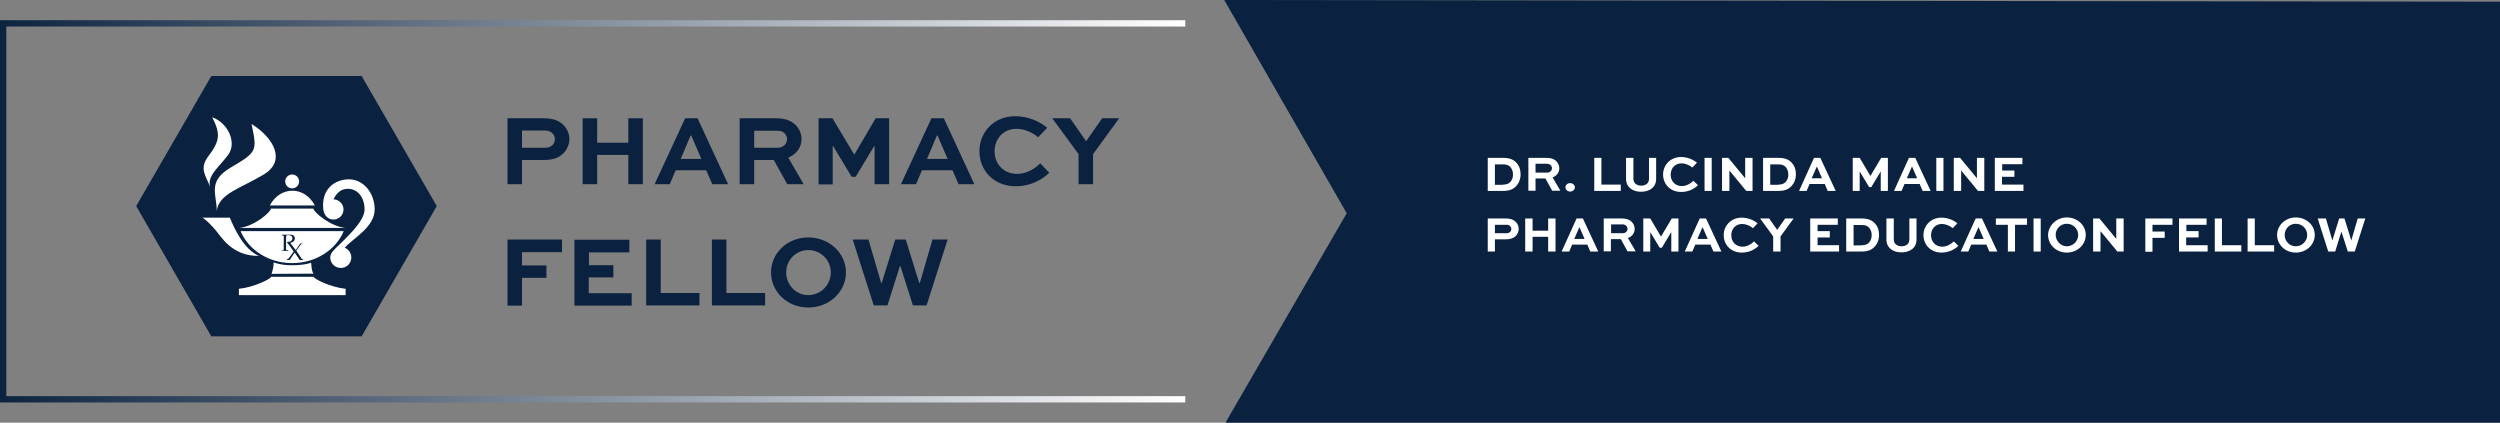 <?xml version="1.0" encoding="utf-8"?>
<!-- Generator: Adobe Illustrator 26.1.0, SVG Export Plug-In . SVG Version: 6.00 Build 0)  -->
<svg version="1.1" id="Layer_1" xmlns="http://www.w3.org/2000/svg" xmlns:xlink="http://www.w3.org/1999/xlink" x="0px" y="0px"
	 viewBox="0 0 1187.7 200.8" style="enable-background:new 0 0 1187.7 200.8;" xml:space="preserve">
<rect x="0" y="0" width="1187.7" height="200.8" fill="#808080" stroke="none"/>
<style type="text/css">
	.st0{fill:#0A2240;}
	.st1{fill:#FFFFFF;}
	.st2{fill:url(#SVGID_1_);}
	.st3{fill:none;}
	.st4{enable-background:new    ;}
</style>
<polygon class="st0" points="639.8,101.3 581.6,0 1187.7,0.8 1187.7,200.8 582.2,200.8 "/>
<polygon class="st0" points="171.8,36.1 100.4,36.1 64.7,97.9 100.4,159.8 171.8,159.8 207.5,97.9 "/>
<path class="st1" d="M114.3,109.8c3.7,8.9,13.3,15.2,24.5,15.2s20.8-6.3,24.5-15.2H114.3z M144,123.5L144,123.5h-0.8h-0.9
	c-0.2-0.3-0.4-0.7-0.6-1L140,120l-0.4,0.6c-0.5,0.7-1.2,1.7-1.9,2.9h-0.6h-0.6l-0.1-0.1v-0.3V123c0.3,0.1,0.7-0.1,0.8-0.4
	c0.1-0.2,0.4-0.5,0.8-1l1.5-2.1l-0.2-0.3c-0.2-0.3-0.6-0.8-1.1-1.6c-0.6-0.9-1.3-1.7-1.9-2.5l0.1-0.2h0.4c0.5,0,1.1-0.1,1.5-0.4
	s0.6-0.8,0.6-1.3c0-0.4-0.1-0.8-0.5-1.1c-0.4-0.3-0.8-0.4-1.3-0.4c-0.4,0-0.7,0-1.1,0.2c-0.1,0.7-0.1,1.4-0.1,2.1v3.7
	c0,0.3,0,0.5,0,0.8c0,0.1,0,0.2,0.1,0.2c0.1,0.1,0.1,0.1,0.2,0.1c0.2,0,0.5,0.1,0.7,0.1h0.1v0.3h-0.1h-1h-0.6h-1.6l0,0V119l0,0
	c0.2,0,0.5,0,0.7,0c0.1,0,0.2,0,0.2-0.1c0.1-0.1,0.1-0.1,0.1-0.2c0-0.3,0.1-0.5,0.1-0.8v-1.2v-2.6V113c0-0.3,0-0.5,0-0.8
	c0-0.1,0-0.2-0.1-0.2c-0.1-0.1-0.1-0.1-0.2-0.1c-0.2,0-0.5-0.1-0.7-0.1l0,0v-0.3l0,0c0.7,0,1.2,0,1.6,0h1.7h0.6
	c0.7-0.1,1.3,0.1,1.9,0.5c0.3,0.3,0.5,0.8,0.5,1.2c0,0.3-0.1,0.6-0.2,0.9c-0.2,0.3-0.4,0.6-0.7,0.8c-0.4,0.2-0.8,0.4-1.3,0.5
	l0.6,0.8l0.8,1l0.8,1.1c0.2,0.2,0.3,0.4,0.4,0.5l2.1-3.1h0.6h0.5l0,0v0.2l0,0c-0.2,0-0.3,0-0.5,0.1c-0.1,0.1-0.2,0.1-0.3,0.2
	s-0.4,0.4-0.7,0.9l-1,1.4l-0.4,0.5c0,0,0,0,0,0.1l2,3c0.1,0.2,0.3,0.4,0.4,0.7c0.1,0.1,0.2,0.2,0.3,0.2s0.3,0.1,0.4,0.1h0.1
	L144,123.5z"/>
<circle class="st1" cx="138.8" cy="86.2" r="3.3"/>
<path class="st1" d="M128.2,97.6h21.4c-2.4-4.4-6.3-7-10.7-7S130.5,93.2,128.2,97.6z"/>
<path class="st1" d="M163.8,117.7c3.3-4.1,14.2-9.6,14.2-18.2c0-7.9-5.4-14.3-12.2-14.3s-13.3,4.7-12.2,14.3
	c0.3,2.7,2.2,4.8,4.8,4.8c2.7,0,4.8-2.2,4.8-4.8s-2.2-4.8-4.8-4.8c1.6-3.1,3.6-5,6.8-5c4.9,0,8,4.2,8,9.9c0,6-10.3,14.8-13.8,18.4
	c-1.2,1.2-2.5,2.5-2.5,4.3c0,2.8,2.2,5,5,5s5-2.2,5-5C166.9,120.3,165.7,118.5,163.8,117.7L163.8,117.7z"/>
<path class="st1" d="M164.2,108.3h-50.7c7.2-0.6,15.2-7.6,15.2-9.2h20.2C148.9,100.7,156.9,107.6,164.2,108.3z"/>
<path class="st1" d="M148.9,130c-0.9-1.4-1-4.2-1.1-5.2c0,0-2.6,1.2-9,1.2c-3,0.1-6-0.4-8.8-1.3c0,1.8-0.4,3.7-1,5.4L148.9,130
	L148.9,130z"/>
<path class="st1" d="M109.2,103.4h-13c1.1,0.8,2.2,1.4,5.6,5.2s8,13,21.2,13C115.7,118.4,111.1,108.1,109.2,103.4L109.2,103.4z"/>
<path class="st1" d="M119.5,58.9c2.7,12.9,2.7,13.3-9.9,20.7c-11.2,6.6-6.6,12.7-6.6,20.7c0.7-8.2,11.5-10.9,22.3-17.4
	S130.1,65.5,119.5,58.9L119.5,58.9z"/>
<path class="st1" d="M100.8,55.7c4.2,8,3.5,11.5-1.8,18.5c-4.7,6.2-0.9,9.5,0.8,14.7c-1.4-5.5,3.9-9.1,8.5-15.2S108,58.2,100.8,55.7
	L100.8,55.7z"/>
<path class="st1" d="M113.5,140.2v-3c7.2-0.7,15.3-4.8,15.3-5.7H149c0,0.9,8,5,15.2,5.7v3H113.5z"/>
<linearGradient id="SVGID_1_" gradientUnits="userSpaceOnUse" x1="0" y1="920.4" x2="563.1" y2="920.4" gradientTransform="matrix(1 0 0 1 0 -820)">
	<stop  offset="0" style="stop-color:#0C2340"/>
	<stop  offset="1" style="stop-color:#FFFFFF"/>
</linearGradient>
<polygon class="st2" points="560.1,188.2 3,188.2 3,12.6 560.1,12.6 563.1,12.6 563.1,9.6 0,9.6 0,191.2 563.1,191.2 563.1,188.2 
	"/>
<rect x="236.1" y="54" class="st3" width="310.9" height="97"/>
<g class="st4">
	<path class="st0" d="M241.1,87.5V56.2h17.4c4.4,0,7.4,1.2,9.5,3.5c1.6,1.8,2.5,4,2.5,6.4c0,2.7-1.2,5.1-3,6.9c-2,1.9-4.8,3-9,3H248
		v11.5H241.1z M248,62v8.2h10.8c1.2,0,2.5-0.2,3.6-1.2c0.8-0.8,1.2-1.8,1.2-2.9c0-1.1-0.4-2.1-1.2-2.8c-1.1-1.1-2.4-1.3-3.7-1.3H248
		z"/>
	<path class="st0" d="M276.8,87.5V56.2h6.9v11.6h14.8V56.2h6.9v31.3h-6.9V73.6h-14.8v13.9H276.8z"/>
	<path class="st0" d="M325.5,56.2h5.9l14.5,31.3h-7.5l-2.9-6.6H321l-2.8,6.6h-7.2L325.5,56.2z M323.4,75.5h9.8l-4.8-11.1h-0.3
		L323.4,75.5z"/>
	<path class="st0" d="M351.4,87.5V56.2h17.4c4.5,0,7.4,1.3,9.4,3.4c1.6,1.7,2.6,4,2.6,6.5c0,4-2.5,7.2-6.3,8.8l7.3,12.6H374
		L367.6,76h-9.3v11.5H351.4z M358.3,62v8.2h11.2c2.4,0,4.4-1.7,4.4-4.1c0-1.1-0.4-2-1.1-2.7c-1.1-1.2-2.5-1.3-3.7-1.3H358.3z"/>
	<path class="st0" d="M415.5,87.5V69.4h-0.2L406.5,84h-1.9l-8.8-14.6h-0.2v18.2h-6.7V56.2h6.6l10.3,17.2h0.1L416,56.2h6.4v31.3
		H415.5z"/>
	<path class="st0" d="M442.5,56.2h5.9l14.5,31.3h-7.5l-2.9-6.6H438l-2.8,6.6H428L442.5,56.2z M440.4,75.5h9.8l-4.8-11.1h-0.3
		L440.4,75.5z"/>
	<path class="st0" d="M498.5,82.1c-3.6,3.4-9.1,6.4-15.9,6.4c-10.4,0-17.3-7.4-17.3-16.7c0-9,6.9-16.6,17-16.6
		c5.8,0,11.4,2.3,15.2,5.5l-4.3,4.5c-2.9-2.5-6.9-4-10.3-4c-6.3,0-10.4,4.8-10.4,10.7c0,5.9,4.2,10.7,10.7,10.7c4.3,0,8.3-2.3,11-5
		L498.5,82.1z"/>
	<path class="st0" d="M531.7,56.2l-12.4,17v14.3h-6.9V73.2l-12.5-17h8.5l7.6,10.9l7.6-10.9H531.7z"/>
</g>
<g class="st4">
	<path class="st0" d="M241.1,145.1v-31.3H267v6h-19v6.3h11.6v5.9H248v13.2H241.1z"/>
	<path class="st0" d="M291.3,131.8h-11.6v7.5h20.4v5.9h-27.2v-31.3H299v6h-19.2v6.1h11.6V131.8z"/>
	<path class="st0" d="M313.9,113.8v25.4h18.4v5.9H307v-31.3H313.9z"/>
	<path class="st0" d="M345.1,113.8v25.4h18.4v5.9h-25.3v-31.3H345.1z"/>
	<path class="st0" d="M384,112.8c9.9,0,17.9,7.4,17.9,16.6c0,9.3-8,16.7-17.9,16.7s-17.7-7.4-17.7-16.7
		C366.3,120.3,374,112.8,384,112.8z M384,140.2c6,0,10.7-4.9,10.7-10.8c0-5.8-4.7-10.6-10.7-10.6c-5.9,0-10.5,4.8-10.5,10.6
		C373.5,135.3,378.1,140.2,384,140.2z"/>
	<path class="st0" d="M412.6,113.8l6,20.6h0.3l6.4-20.6h5l6.4,20.6h0.3l6-20.6h7.2l-10,31.3h-6.5l-5.9-18.6h-0.3l-5.9,18.6h-6.5
		l-10-31.3H412.6z"/>
</g>
<rect x="738.3" y="73.9" class="st3" width="362.7" height="59"/>
<g class="st4">
	<path class="st1" d="M706.8,90.7V75h7.4c2.9,0,4.8,0.8,6.1,2.2c1.4,1.4,2.1,3.4,2.1,5.6c0,2.3-0.8,4.3-2.3,5.8
		c-1.3,1.3-3,2.1-6,2.1H706.8z M714,87.7c1.8,0,2.5-0.4,3.4-1.1c0.9-0.9,1.4-2.2,1.4-3.7c0-1.5-0.5-2.7-1.3-3.6
		c-0.8-0.8-1.6-1.2-3.5-1.2h-3.8v9.7H714z"/>
	<path class="st1" d="M726.1,90.7V75h8.7c2.2,0,3.7,0.6,4.7,1.7c0.8,0.9,1.3,2,1.3,3.2c0,2-1.2,3.6-3.2,4.4l3.7,6.3h-3.9l-3.2-5.8
		h-4.7v5.8H726.1z M729.5,77.9V82h5.6c1.2,0,2.2-0.9,2.2-2.1c0-0.5-0.2-1-0.6-1.4c-0.6-0.6-1.2-0.7-1.9-0.7H729.5z"/>
	<path class="st1" d="M745.9,87c1.3,0,2.3,0.9,2.3,2c0,1.1-1,2-2.3,2c-1.2,0-2.2-0.9-2.2-2C743.7,87.9,744.7,87,745.9,87z"/>
	<path class="st1" d="M760.8,75v12.7h9.2v3h-12.6V75H760.8z"/>
	<path class="st1" d="M786.8,75v10c0,3.9-3,6.1-7.2,6.1c-4,0-7.1-2.2-7.1-6.1V75h3.5v10c0,2.1,1.7,3.2,3.7,3.2
		c2.1,0,3.7-1.1,3.7-3.2V75H786.8z"/>
	<path class="st1" d="M806.7,88c-1.8,1.7-4.5,3.2-8,3.2c-5.2,0-8.6-3.7-8.6-8.3c0-4.5,3.5-8.3,8.5-8.3c2.9,0,5.7,1.1,7.6,2.7
		l-2.2,2.3c-1.4-1.2-3.5-2-5.1-2c-3.2,0-5.2,2.4-5.2,5.4c0,3,2.1,5.4,5.3,5.4c2.1,0,4.1-1.1,5.5-2.5L806.7,88z"/>
	<path class="st1" d="M809.8,90.7V75h3.4v15.7H809.8z"/>
	<path class="st1" d="M832.6,75v15.7h-3l-8-9.7h0v9.7h-3.5V75h3l8,9.7h0V75H832.6z"/>
	<path class="st1" d="M837.6,90.7V75h7.4c2.9,0,4.8,0.8,6.1,2.2c1.4,1.4,2.1,3.4,2.1,5.6c0,2.3-0.8,4.3-2.3,5.8
		c-1.3,1.3-3,2.1-6,2.1H837.6z M844.8,87.7c1.8,0,2.5-0.4,3.4-1.1c0.9-0.9,1.4-2.2,1.4-3.7c0-1.5-0.5-2.7-1.3-3.6
		c-0.8-0.8-1.6-1.2-3.5-1.2H841v9.7H844.8z"/>
	<path class="st1" d="M861.8,75h3l7.3,15.7h-3.8l-1.4-3.3h-7.2l-1.4,3.3h-3.6L861.8,75z M860.7,84.7h4.9l-2.4-5.5h-0.1L860.7,84.7z"
		/>
	<path class="st1" d="M893.5,90.7v-9.1h-0.1l-4.4,7.3h-1l-4.4-7.3h-0.1v9.1h-3.3V75h3.3l5.1,8.6h0l5.1-8.6h3.2v15.7H893.5z"/>
	<path class="st1" d="M906.9,75h3l7.3,15.7h-3.8l-1.4-3.3h-7.2l-1.4,3.3h-3.6L906.9,75z M905.9,84.7h4.9l-2.4-5.5h-0.1L905.9,84.7z"
		/>
	<path class="st1" d="M919.9,90.7V75h3.4v15.7H919.9z"/>
	<path class="st1" d="M942.7,75v15.7h-3l-8-9.7h0v9.7h-3.5V75h3l8,9.7h0V75H942.7z"/>
	<path class="st1" d="M956.9,84h-5.8v3.7h10.2v3h-13.6V75h13.1v3h-9.6v3h5.8V84z"/>
</g>
<g class="st4">
	<path class="st1" d="M706.8,119.5v-15.7h8.7c2.2,0,3.7,0.6,4.7,1.7c0.8,0.9,1.3,2,1.3,3.2c0,1.4-0.6,2.6-1.5,3.5
		c-1,0.9-2.4,1.5-4.5,1.5h-5.3v5.8H706.8z M710.2,106.7v4.1h5.4c0.6,0,1.3-0.1,1.8-0.6c0.4-0.4,0.6-0.9,0.6-1.4c0-0.6-0.2-1-0.6-1.4
		c-0.5-0.6-1.2-0.6-1.8-0.6H710.2z"/>
	<path class="st1" d="M724.6,119.5v-15.7h3.5v5.8h7.4v-5.8h3.5v15.7h-3.5v-7h-7.4v7H724.6z"/>
	<path class="st1" d="M749,103.8h3l7.3,15.7h-3.8l-1.4-3.3h-7.2l-1.4,3.3h-3.6L749,103.8z M747.9,113.5h4.9l-2.4-5.5h-0.1
		L747.9,113.5z"/>
	<path class="st1" d="M761.9,119.5v-15.7h8.7c2.2,0,3.7,0.6,4.7,1.7c0.8,0.9,1.3,2,1.3,3.2c0,2-1.2,3.6-3.2,4.4l3.7,6.3h-3.9
		l-3.2-5.8h-4.7v5.8H761.9z M765.4,106.7v4.1h5.6c1.2,0,2.2-0.9,2.2-2.1c0-0.5-0.2-1-0.6-1.4c-0.6-0.6-1.2-0.7-1.9-0.7H765.4z"/>
	<path class="st1" d="M794,119.5v-9.1h-0.1l-4.4,7.3h-1l-4.4-7.3H784v9.1h-3.3v-15.7h3.3l5.1,8.6h0l5.1-8.6h3.2v15.7H794z"/>
	<path class="st1" d="M807.5,103.8h3l7.3,15.7h-3.8l-1.4-3.3h-7.2l-1.4,3.3h-3.6L807.5,103.8z M806.4,113.5h4.9l-2.4-5.5h-0.1
		L806.4,113.5z"/>
	<path class="st1" d="M835.5,116.8c-1.8,1.7-4.5,3.2-8,3.2c-5.2,0-8.6-3.7-8.6-8.3c0-4.5,3.5-8.3,8.5-8.3c2.9,0,5.7,1.1,7.6,2.7
		l-2.2,2.3c-1.4-1.2-3.5-2-5.1-2c-3.2,0-5.2,2.4-5.2,5.4c0,3,2.1,5.4,5.3,5.4c2.1,0,4.1-1.1,5.5-2.5L835.5,116.8z"/>
	<path class="st1" d="M852.1,103.8l-6.2,8.5v7.2h-3.5v-7.2l-6.2-8.5h4.3l3.8,5.4l3.8-5.4H852.1z"/>
	<path class="st1" d="M869.3,112.8h-5.8v3.7h10.2v3H860v-15.7h13.1v3h-9.6v3h5.8V112.8z"/>
	<path class="st1" d="M877.1,119.5v-15.7h7.4c2.9,0,4.8,0.8,6.1,2.2c1.4,1.4,2.1,3.4,2.1,5.6c0,2.3-0.8,4.3-2.3,5.8
		c-1.3,1.3-3,2.1-6,2.1H877.1z M884.4,116.5c1.8,0,2.5-0.4,3.4-1.1c0.9-0.9,1.4-2.2,1.4-3.7c0-1.5-0.5-2.7-1.3-3.6
		c-0.8-0.8-1.6-1.2-3.5-1.2h-3.8v9.7H884.4z"/>
	<path class="st1" d="M910.5,103.8v10c0,3.9-3,6.1-7.2,6.1c-4,0-7.1-2.2-7.1-6.1v-10h3.5v10c0,2.1,1.7,3.2,3.7,3.2
		c2.1,0,3.7-1.1,3.7-3.2v-10H910.5z"/>
	<path class="st1" d="M930.4,116.8c-1.8,1.7-4.5,3.2-8,3.2c-5.2,0-8.6-3.7-8.6-8.3c0-4.5,3.5-8.3,8.5-8.3c2.9,0,5.7,1.1,7.6,2.7
		l-2.2,2.3c-1.4-1.2-3.5-2-5.1-2c-3.2,0-5.2,2.4-5.2,5.4c0,3,2.1,5.4,5.3,5.4c2.1,0,4.1-1.1,5.5-2.5L930.4,116.8z"/>
	<path class="st1" d="M938.6,103.8h3l7.3,15.7h-3.8l-1.4-3.3h-7.2l-1.4,3.3h-3.6L938.6,103.8z M937.5,113.5h4.9l-2.4-5.5h-0.1
		L937.5,113.5z"/>
	<path class="st1" d="M948.2,103.8H963v3h-5.7v12.7h-3.4v-12.7h-5.7V103.8z"/>
	<path class="st1" d="M966.1,119.5v-15.7h3.4v15.7H966.1z"/>
	<path class="st1" d="M981.9,103.3c5,0,9,3.7,9,8.3c0,4.7-4,8.4-9,8.4c-5,0-8.9-3.7-8.9-8.4C973.1,107.1,977,103.3,981.9,103.3z
		 M981.9,117c3,0,5.4-2.4,5.4-5.4c0-2.9-2.4-5.3-5.4-5.3c-3,0-5.3,2.4-5.3,5.3C976.7,114.6,979,117,981.9,117z"/>
	<path class="st1" d="M1008.9,103.8v15.7h-3l-8-9.7h0v9.7h-3.5v-15.7h3l8,9.7h0v-9.7H1008.9z"/>
	<path class="st1" d="M1019.2,119.5v-15.7h12.9v3h-9.5v3.2h5.8v3h-5.8v6.6H1019.2z"/>
	<path class="st1" d="M1044.4,112.8h-5.8v3.7h10.2v3h-13.6v-15.7h13.1v3h-9.6v3h5.8V112.8z"/>
	<path class="st1" d="M1055.6,103.8v12.7h9.2v3h-12.6v-15.7H1055.6z"/>
	<path class="st1" d="M1071.2,103.8v12.7h9.2v3h-12.6v-15.7H1071.2z"/>
	<path class="st1" d="M1090.7,103.3c5,0,9,3.7,9,8.3c0,4.7-4,8.4-9,8.4c-5,0-8.9-3.7-8.9-8.4
		C1081.8,107.1,1085.7,103.3,1090.7,103.3z M1090.7,117c3,0,5.4-2.4,5.4-5.4c0-2.9-2.4-5.3-5.4-5.3c-3,0-5.3,2.4-5.3,5.3
		C1085.4,114.6,1087.7,117,1090.7,117z"/>
	<path class="st1" d="M1105,103.8l3,10.3h0.1l3.2-10.3h2.5l3.2,10.3h0.1l3-10.3h3.6l-5,15.7h-3.3l-3-9.3h-0.1l-2.9,9.3h-3.3l-5-15.7
		H1105z"/>
</g>
</svg>
